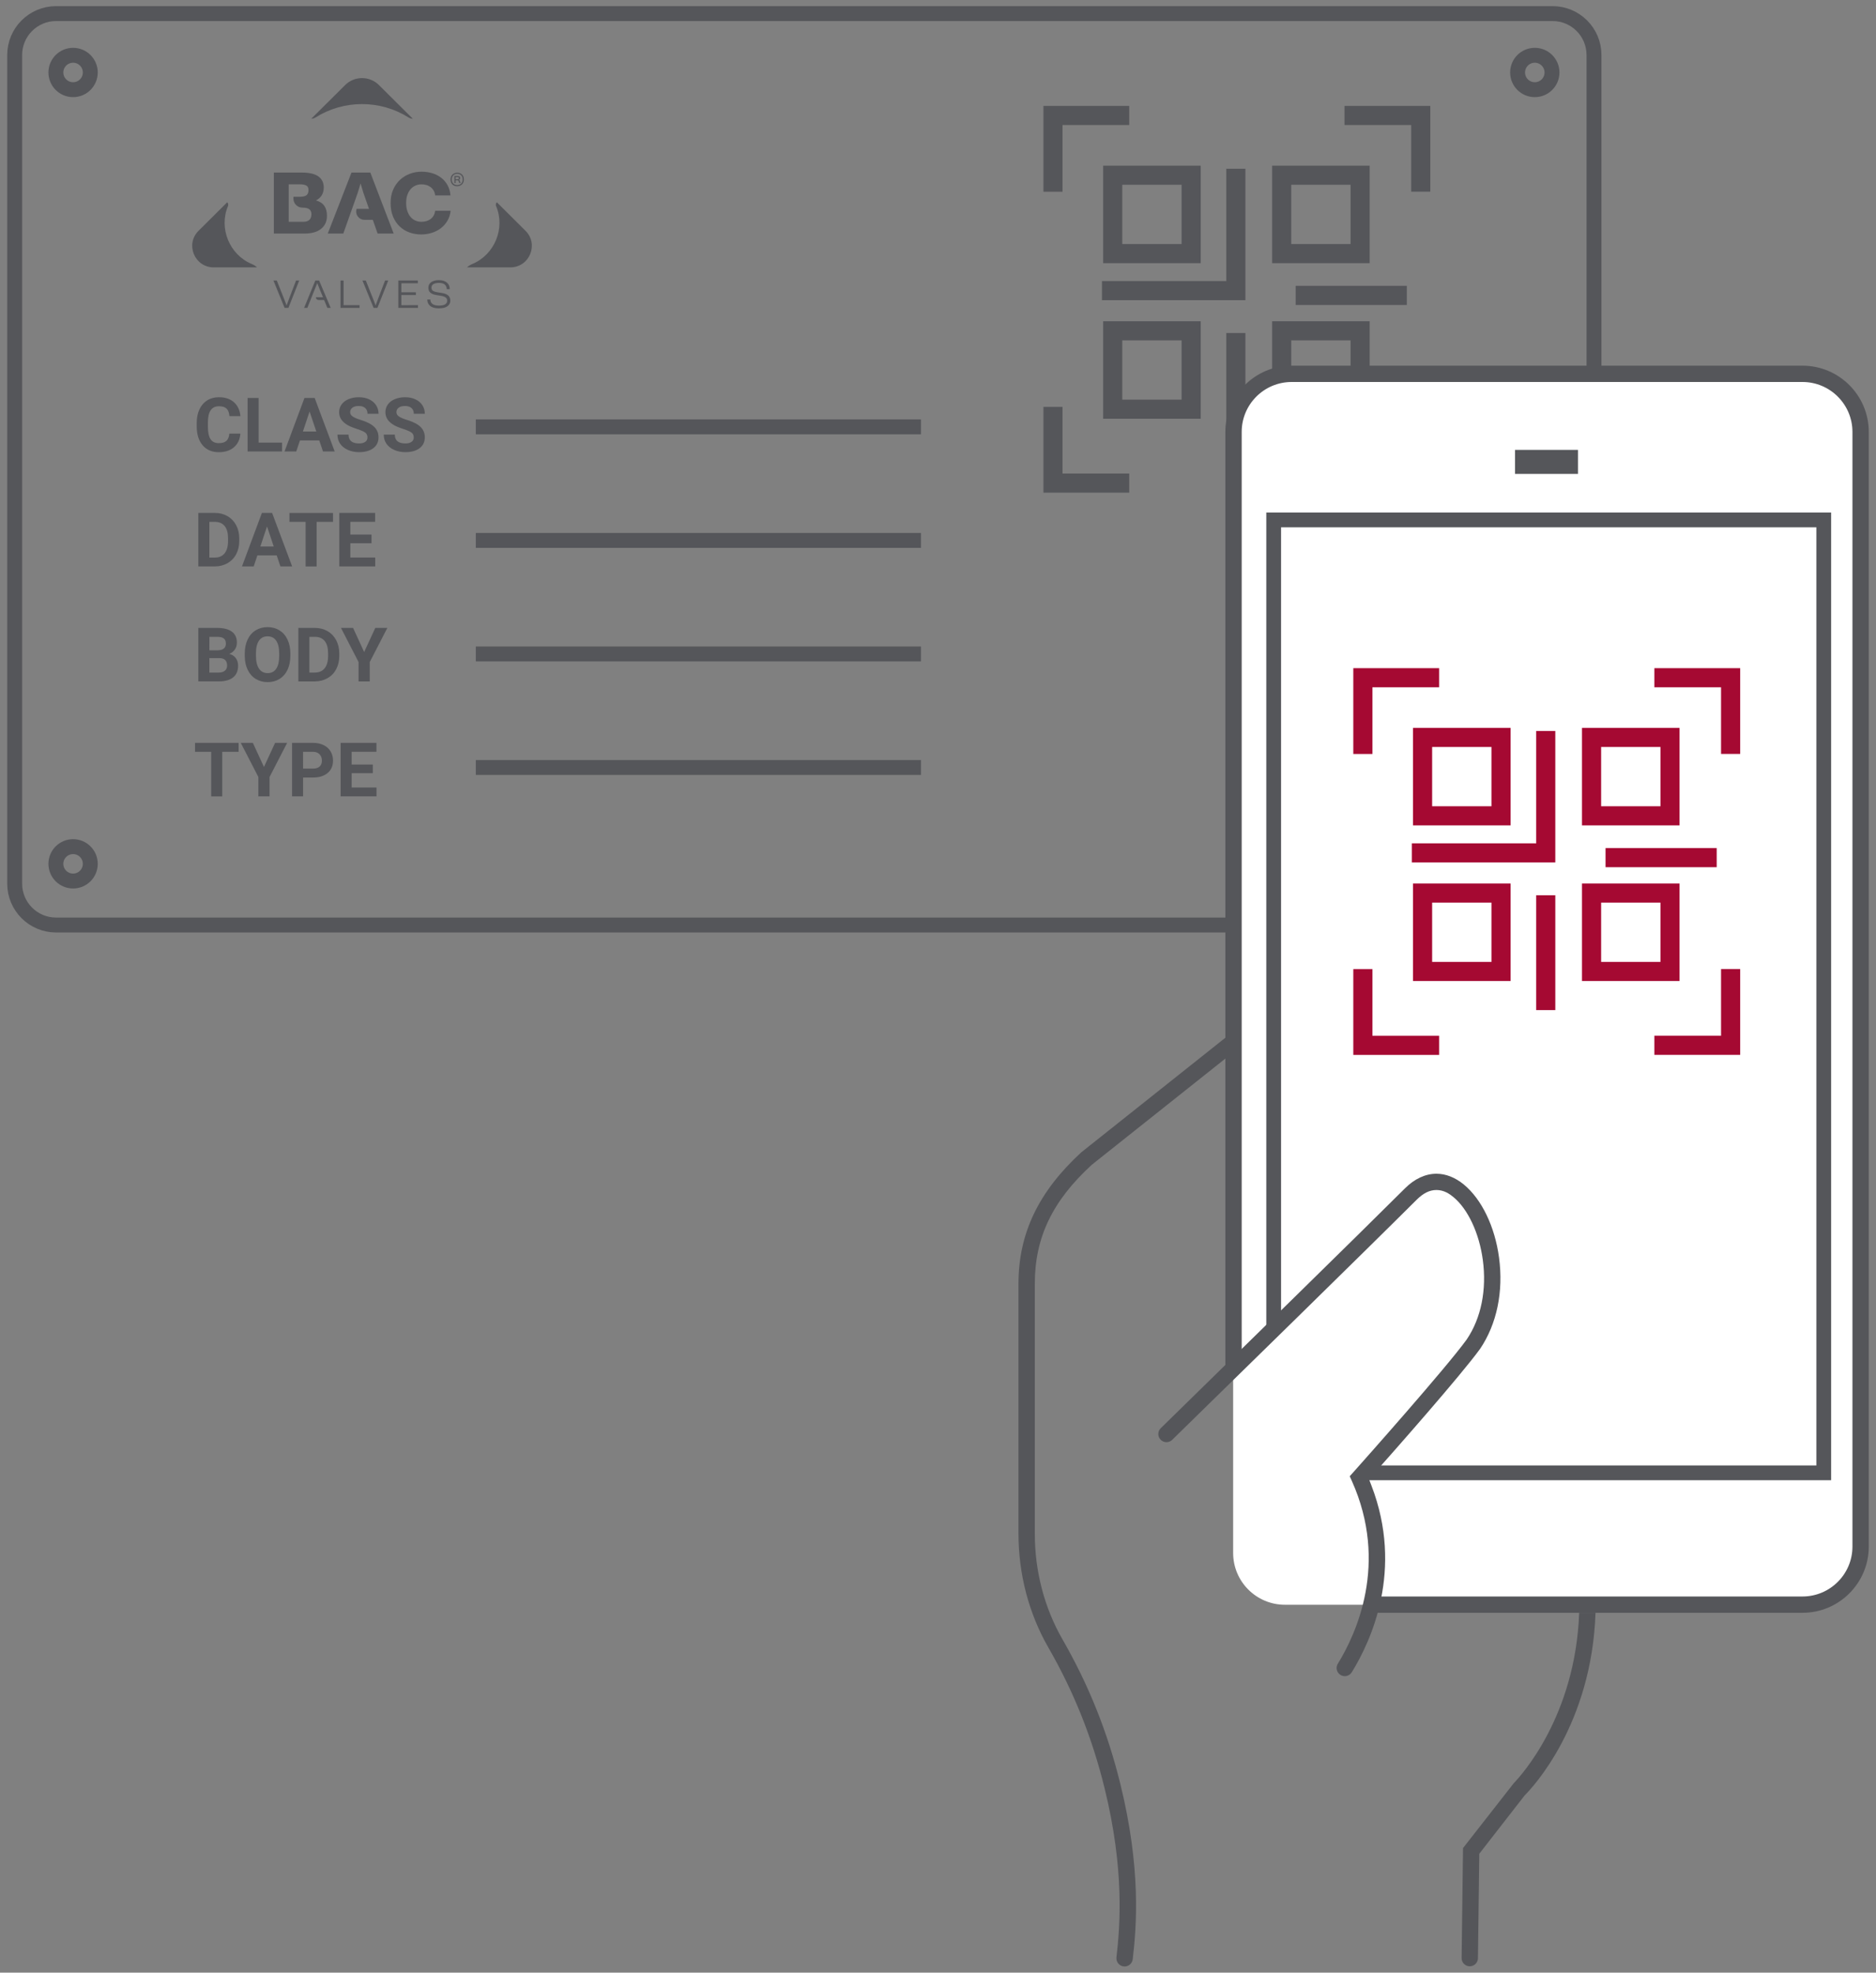 <?xml version="1.0" encoding="utf-8"?>
<!-- Generator: Adobe Illustrator 25.4.1, SVG Export Plug-In . SVG Version: 6.00 Build 0)  -->
<svg version="1.1" id="Capa_1" xmlns="http://www.w3.org/2000/svg" xmlns:xlink="http://www.w3.org/1999/xlink" x="0px" y="0px"
	 viewBox="0 0 856 900" style="enable-background:new 0 0 856 900;" xml:space="preserve">
<rect x="0" y="0" width="856" height="900" fill="#808080" stroke="none"/>
<style type="text/css">
	.st0{fill:#55565A;}
	.st1{fill:none;stroke:#55565A;stroke-width:6.804;stroke-miterlimit:10;}
	.st2{fill:#FFFFFF;}
	.st3{fill:#A50932;}
	.st4{fill:none;stroke:#55565A;stroke-width:6.737;stroke-miterlimit:10;}
</style>
<g>
	<g>
		<g>
			<g>
				<path class="st0" d="M148,93.95c-0.8-1.17-2.07-2.01-3.83-2.52c1.19-0.59,2.08-1.38,2.67-2.38c0.59-0.99,0.89-2.16,0.89-3.51
					c0-2.18-0.82-3.86-2.45-5.04c-1.63-1.18-4.15-1.77-7.56-1.77h-12.76v27.83h13.98c3.27,0,5.79-0.72,7.58-2.16
					c1.78-1.44,2.67-3.41,2.67-5.91C149.2,96.63,148.8,95.12,148,93.95z M141.16,100.32c-0.63,0.58-1.55,0.87-2.73,0.87h-6.69v-17.1
					h4.98c1.3,0,2.3,0.18,3,0.54c0.7,0.36,1.05,1.06,1.05,2.08c0,1.02-0.28,1.79-0.85,2.3c-0.57,0.51-1.66,0.77-3.28,0.77h-2.75
					v0.85c0,2.27,1.85,4.11,4.13,4.11l0,0c1.46,0,2.51,0.25,3.14,0.75c0.63,0.5,0.95,1.26,0.95,2.28
					C142.11,98.89,141.79,99.75,141.16,100.32z"/>
				<path class="st0" d="M168.97,78.72h-8.59l-10.82,27.83h7.09L163.22,88c0.22-0.67,0.43-1.38,0.65-2.14
					c0.22-0.75,0.43-1.48,0.65-2.18c0.22,0.7,0.43,1.43,0.65,2.18c0.22,0.75,0.43,1.47,0.65,2.14l2.55,7.3h-5.64v0
					c-0.85,2.45,0.98,5,3.58,5h3.8l2.19,6.25h7.33L168.97,78.72z"/>
				<path class="st0" d="M205.62,96.15c-0.19,1.72-0.68,3.25-1.48,4.6c-0.8,1.35-1.8,2.47-3,3.39c-1.2,0.91-2.57,1.61-4.11,2.1
					c-1.54,0.48-3.16,0.73-4.86,0.73c-1.89,0-3.69-0.31-5.39-0.93c-1.7-0.62-3.18-1.53-4.44-2.74c-1.26-1.21-2.26-2.7-3-4.48
					c-0.74-1.77-1.11-3.83-1.11-6.17c0-2.29,0.38-4.32,1.15-6.09c0.77-1.77,1.81-3.27,3.12-4.5c1.31-1.22,2.82-2.15,4.52-2.78
					c1.7-0.63,3.48-0.95,5.35-0.95c1.73,0,3.36,0.24,4.9,0.71c1.54,0.47,2.9,1.16,4.07,2.08c1.17,0.91,2.13,2.04,2.88,3.39
					c0.74,1.35,1.18,2.89,1.32,4.64h-6.97c-0.11-0.86-0.34-1.6-0.71-2.22c-0.36-0.62-0.83-1.14-1.4-1.57
					c-0.57-0.43-1.21-0.75-1.92-0.95c-0.72-0.2-1.47-0.3-2.25-0.3c-0.95,0-1.84,0.18-2.67,0.54c-0.84,0.36-1.57,0.89-2.21,1.59
					c-0.63,0.7-1.14,1.58-1.52,2.64c-0.38,1.06-0.57,2.31-0.57,3.73c0,1.43,0.19,2.68,0.57,3.75c0.38,1.08,0.88,1.97,1.5,2.68
					c0.62,0.71,1.36,1.25,2.21,1.61c0.85,0.36,1.74,0.54,2.65,0.54c1.73,0,3.16-0.44,4.29-1.31c1.13-0.87,1.81-2.12,2.03-3.73
					H205.62z"/>
			</g>
			<g>
				<path class="st0" d="M208.67,78.78c0.4,0,0.79,0.07,1.15,0.21c0.37,0.14,0.69,0.34,0.96,0.6c0.27,0.26,0.49,0.58,0.65,0.97
					c0.16,0.38,0.24,0.82,0.24,1.31c0,0.5-0.08,0.94-0.25,1.32c-0.17,0.39-0.39,0.72-0.68,0.98c-0.29,0.27-0.62,0.47-0.99,0.61
					c-0.37,0.14-0.77,0.21-1.18,0.21c-0.4,0-0.79-0.07-1.15-0.2s-0.68-0.33-0.95-0.59c-0.27-0.26-0.49-0.59-0.65-0.97
					c-0.16-0.38-0.24-0.83-0.24-1.34c0-0.5,0.08-0.94,0.25-1.32c0.17-0.38,0.39-0.71,0.68-0.97c0.28-0.26,0.61-0.47,0.98-0.6
					C207.87,78.85,208.26,78.78,208.67,78.78z M208.61,84.44c0.33,0,0.64-0.05,0.94-0.15c0.3-0.1,0.57-0.26,0.8-0.47
					c0.23-0.21,0.42-0.47,0.56-0.8c0.14-0.32,0.21-0.7,0.21-1.14c0-0.44-0.07-0.82-0.2-1.14c-0.13-0.32-0.32-0.59-0.54-0.8
					s-0.49-0.37-0.79-0.48c-0.3-0.1-0.61-0.16-0.94-0.16c-0.32,0-0.63,0.05-0.94,0.15c-0.3,0.1-0.57,0.26-0.8,0.47
					c-0.23,0.21-0.42,0.48-0.55,0.8c-0.14,0.32-0.21,0.7-0.21,1.14s0.07,0.82,0.2,1.14c0.13,0.32,0.32,0.59,0.54,0.8
					c0.23,0.21,0.49,0.37,0.79,0.48C207.98,84.39,208.29,84.44,208.61,84.44z M209.98,83.04c0.03,0.08,0.06,0.16,0.08,0.23
					c0.03,0.07,0.06,0.14,0.1,0.2v0.04h-0.56c-0.05-0.06-0.08-0.13-0.11-0.21c-0.03-0.08-0.05-0.14-0.07-0.2l-0.11-0.39
					c-0.06-0.19-0.15-0.32-0.27-0.37s-0.28-0.08-0.5-0.08h-0.63v1.26h-0.56v-3.23h1.45c0.79,0,1.19,0.31,1.19,0.94
					c0,0.2-0.06,0.37-0.17,0.51c-0.11,0.13-0.26,0.23-0.45,0.3c0.1,0.03,0.2,0.09,0.29,0.2c0.09,0.1,0.17,0.26,0.24,0.49
					L209.98,83.04z M208.74,81.77c0.2,0,0.37-0.04,0.49-0.1c0.12-0.07,0.18-0.2,0.18-0.38c0-0.17-0.06-0.3-0.18-0.38
					c-0.12-0.08-0.31-0.12-0.57-0.12h-0.75v0.99H208.74z"/>
			</g>
			<g>
				<path class="st0" d="M124.77,127.99h1.53l3.03,7.64c0.15,0.35,0.29,0.71,0.43,1.07c0.14,0.36,0.27,0.71,0.4,1.04
					c0.13,0.33,0.24,0.64,0.35,0.92c0.1,0.28,0.19,0.52,0.26,0.71c0.07-0.19,0.16-0.43,0.26-0.71c0.1-0.28,0.22-0.59,0.34-0.92
					s0.25-0.68,0.38-1.03c0.13-0.36,0.27-0.71,0.4-1.06l2.93-7.65h1.45l-4.93,12.48h-1.74L124.77,127.99z"/>
				<path class="st0" d="M145.61,127.99h-1.74l-5.11,12.48h1.47l3.11-7.76c0.13-0.34,0.27-0.68,0.41-1.02
					c0.14-0.34,0.27-0.68,0.4-0.99c0.13-0.32,0.24-0.62,0.35-0.89c0.1-0.27,0.19-0.5,0.26-0.68c0.07,0.19,0.16,0.43,0.26,0.7
					c0.1,0.27,0.22,0.56,0.35,0.88c0.13,0.31,0.26,0.65,0.39,0.99c0.13,0.35,0.27,0.69,0.42,1.03l1.2,2.89h-3.25l0,0
					c0,0.69,0.56,1.25,1.25,1.25h2.5l1.49,3.6h1.53L145.61,127.99z"/>
				<path class="st0" d="M164.06,139.22v1.25h-8.69v-12.48h1.4v11.24H164.06z"/>
				<path class="st0" d="M165.39,127.99h1.53l3.03,7.64c0.15,0.35,0.29,0.71,0.43,1.07c0.14,0.36,0.27,0.71,0.4,1.04
					c0.13,0.33,0.24,0.64,0.35,0.92c0.1,0.28,0.19,0.52,0.26,0.71c0.07-0.19,0.16-0.43,0.26-0.71c0.1-0.28,0.22-0.59,0.34-0.92
					s0.25-0.68,0.38-1.03c0.13-0.36,0.27-0.71,0.4-1.06l2.93-7.65h1.45l-4.93,12.48h-1.74L165.39,127.99z"/>
				<path class="st0" d="M190.72,139.22v1.25h-8.98v-12.48h8.91v1.25h-7.51v4.11h6.63v1.25h-6.63v4.63H190.72z"/>
				<path class="st0" d="M201.66,133.67c1.37,0.23,2.35,0.63,2.94,1.21c0.59,0.58,0.88,1.35,0.88,2.32c0,1.03-0.44,1.86-1.31,2.51
					c-0.87,0.65-2.18,0.97-3.93,0.97c-1.77,0-3.09-0.37-3.97-1.1c-0.88-0.74-1.32-1.72-1.32-2.95h1.4c0,0.86,0.32,1.54,0.96,2.04
					c0.64,0.51,1.63,0.76,2.96,0.76c1.26,0,2.2-0.19,2.83-0.57c0.62-0.38,0.94-0.93,0.94-1.64s-0.26-1.23-0.79-1.57
					c-0.53-0.33-1.24-0.57-2.14-0.71l-2.04-0.33c-1.12-0.17-2-0.51-2.64-1.02c-0.65-0.51-0.97-1.29-0.97-2.32
					c0-0.48,0.1-0.93,0.29-1.36c0.19-0.42,0.49-0.79,0.88-1.09c0.39-0.31,0.89-0.55,1.5-0.73c0.61-0.18,1.31-0.27,2.13-0.27
					c0.84,0,1.56,0.1,2.18,0.31c0.62,0.21,1.13,0.49,1.54,0.85c0.41,0.36,0.72,0.79,0.93,1.29c0.21,0.5,0.31,1.05,0.31,1.66h-1.4
					c0-0.93-0.31-1.64-0.94-2.14c-0.62-0.5-1.53-0.74-2.72-0.71c-1.07,0.02-1.88,0.22-2.44,0.58c-0.56,0.36-0.84,0.88-0.84,1.56
					c0,0.7,0.23,1.19,0.7,1.48s1.13,0.51,1.99,0.65L201.66,133.67z"/>
			</g>
			<g>
				<path class="st0" d="M103.67,92.29l-13.07,13c-6.19,6.16-1.81,16.7,6.94,16.7h19.75l0,0c-0.7-0.67-1.53-1.18-2.43-1.55
					c-10.14-4.22-15.11-16.29-10.84-26.39C104.28,93.44,104.13,92.75,103.67,92.29L103.67,92.29z"/>
				<path class="st0" d="M226.71,92.29l13.07,13c6.19,6.16,1.81,16.7-6.94,16.7H213.1l0,0c0.7-0.67,1.53-1.18,2.43-1.55
					c10.14-4.22,15.11-16.29,10.84-26.39C226.11,93.44,226.25,92.75,226.71,92.29L226.71,92.29z"/>
				<path class="st0" d="M143.99,53.58c12.91-8.12,29.49-8.12,42.4,0c0.59,0.37,1.26,0.58,1.96,0.58l0,0l-15.44-15.35
					c-4.26-4.24-11.17-4.24-15.43,0l-15.44,15.35l0,0C142.73,54.16,143.41,53.95,143.99,53.58z"/>
			</g>
		</g>
	</g>
	<g>
		<path class="st0" d="M109.67,197.85c-0.19,2.63-1.16,4.69-2.91,6.2c-1.75,1.51-4.06,2.26-6.92,2.26c-3.13,0-5.59-1.05-7.39-3.16
			c-1.79-2.11-2.69-5-2.69-8.68v-1.49c0-2.35,0.41-4.41,1.24-6.2c0.83-1.79,2.01-3.16,3.55-4.12c1.54-0.96,3.32-1.43,5.36-1.43
			c2.82,0,5.09,0.75,6.81,2.26c1.72,1.51,2.72,3.63,2.99,6.35h-5.03c-0.12-1.58-0.56-2.72-1.32-3.43c-0.75-0.71-1.9-1.06-3.45-1.06
			c-1.68,0-2.93,0.6-3.77,1.8c-0.83,1.2-1.26,3.07-1.28,5.59v1.84c0,2.64,0.4,4.57,1.2,5.78c0.8,1.22,2.06,1.83,3.78,1.83
			c1.55,0,2.71-0.35,3.48-1.06c0.77-0.71,1.2-1.81,1.32-3.29H109.67z"/>
		<path class="st0" d="M118.01,201.94h10.68v4.04h-15.72v-24.41h5.03V201.94z"/>
		<path class="st0" d="M145.68,200.95h-8.82l-1.68,5.03h-5.35l9.09-24.41h4.66l9.14,24.41h-5.35L145.68,200.95z M138.22,196.88h6.11
			l-3.07-9.14L138.22,196.88z"/>
		<path class="st0" d="M167.67,199.57c0-0.95-0.34-1.68-1.01-2.19c-0.67-0.51-1.88-1.04-3.62-1.61c-1.74-0.56-3.13-1.12-4.14-1.67
			c-2.77-1.5-4.16-3.51-4.16-6.05c0-1.32,0.37-2.49,1.12-3.53c0.74-1.03,1.81-1.84,3.2-2.42c1.39-0.58,2.95-0.87,4.69-0.87
			c1.74,0,3.3,0.32,4.66,0.95c1.36,0.63,2.42,1.52,3.18,2.67c0.75,1.15,1.13,2.46,1.13,3.92h-5.03c0-1.12-0.35-1.99-1.06-2.61
			c-0.7-0.62-1.69-0.93-2.97-0.93c-1.23,0-2.19,0.26-2.87,0.78c-0.68,0.52-1.02,1.2-1.02,2.05c0,0.79,0.4,1.46,1.2,1.99
			s1.98,1.04,3.53,1.51c2.86,0.86,4.95,1.93,6.26,3.2c1.31,1.27,1.96,2.86,1.96,4.76c0,2.11-0.8,3.77-2.4,4.97
			c-1.6,1.2-3.75,1.8-6.46,1.8c-1.88,0-3.59-0.34-5.13-1.03c-1.54-0.69-2.72-1.63-3.53-2.82c-0.81-1.2-1.22-2.58-1.22-4.16h5.05
			c0,2.69,1.61,4.04,4.83,4.04c1.2,0,2.13-0.24,2.8-0.73C167.34,201.13,167.67,200.45,167.67,199.57z"/>
		<path class="st0" d="M188.79,199.57c0-0.95-0.34-1.68-1.01-2.19c-0.67-0.51-1.88-1.04-3.62-1.61c-1.74-0.56-3.13-1.12-4.14-1.67
			c-2.77-1.5-4.16-3.51-4.16-6.05c0-1.32,0.37-2.49,1.12-3.53c0.74-1.03,1.81-1.84,3.2-2.42c1.39-0.58,2.95-0.87,4.69-0.87
			c1.74,0,3.3,0.32,4.66,0.95c1.36,0.63,2.42,1.52,3.18,2.67c0.75,1.15,1.13,2.46,1.13,3.92h-5.03c0-1.12-0.35-1.99-1.06-2.61
			c-0.7-0.62-1.69-0.93-2.97-0.93c-1.23,0-2.19,0.26-2.87,0.78c-0.68,0.52-1.02,1.2-1.02,2.05c0,0.79,0.4,1.46,1.2,1.99
			s1.98,1.04,3.53,1.51c2.86,0.86,4.95,1.93,6.26,3.2c1.31,1.27,1.96,2.86,1.96,4.76c0,2.11-0.8,3.77-2.4,4.97
			c-1.6,1.2-3.75,1.8-6.46,1.8c-1.88,0-3.59-0.34-5.13-1.03c-1.54-0.69-2.72-1.63-3.53-2.82c-0.81-1.2-1.22-2.58-1.22-4.16h5.05
			c0,2.69,1.61,4.04,4.83,4.04c1.2,0,2.13-0.24,2.8-0.73C188.46,201.13,188.79,200.45,188.79,199.57z"/>
		<path class="st0" d="M90.5,258.43v-24.41h7.51c2.15,0,4.07,0.48,5.76,1.45c1.69,0.97,3.02,2.34,3.97,4.12
			c0.95,1.78,1.43,3.81,1.43,6.08v1.12c0,2.27-0.47,4.29-1.4,6.05c-0.93,1.77-2.25,3.13-3.95,4.11c-1.7,0.97-3.62,1.46-5.75,1.48
			H90.5z M95.53,238.1v16.3h2.43c1.97,0,3.47-0.64,4.51-1.93c1.04-1.29,1.57-3.12,1.59-5.52v-1.29c0-2.48-0.51-4.36-1.54-5.64
			c-1.03-1.28-2.53-1.92-4.51-1.92H95.53z"/>
		<path class="st0" d="M126.26,253.4h-8.82l-1.68,5.03h-5.35l9.09-24.41h4.66l9.14,24.41h-5.35L126.26,253.4z M118.8,249.33h6.11
			l-3.07-9.14L118.8,249.33z"/>
		<path class="st0" d="M151.96,238.1h-7.48v20.34h-5.03V238.1h-7.38v-4.07h19.89V238.1z"/>
		<path class="st0" d="M169.52,247.85h-9.66v6.54h11.34v4.04h-16.37v-24.41h16.34v4.07h-11.31v5.82h9.66V247.85z"/>
		<path class="st0" d="M90.5,310.89v-24.41h8.55c2.96,0,5.21,0.57,6.74,1.7c1.53,1.13,2.3,2.8,2.3,4.99c0,1.2-0.31,2.25-0.92,3.16
			c-0.62,0.91-1.47,1.58-2.57,2c1.25,0.31,2.24,0.95,2.96,1.89c0.72,0.95,1.08,2.11,1.08,3.49c0,2.35-0.75,4.12-2.25,5.33
			c-1.5,1.21-3.63,1.82-6.41,1.84H90.5z M95.53,296.7h3.72c2.54-0.04,3.81-1.06,3.81-3.03c0-1.11-0.32-1.9-0.96-2.39
			c-0.64-0.49-1.66-0.73-3.04-0.73h-3.52V296.7z M95.53,300.26v6.59h4.31c1.19,0,2.11-0.28,2.78-0.85c0.67-0.56,1-1.34,1-2.34
			c0-2.24-1.16-3.37-3.47-3.4H95.53z"/>
		<path class="st0" d="M132.48,299.24c0,2.4-0.42,4.51-1.27,6.32c-0.85,1.81-2.07,3.21-3.65,4.19c-1.58,0.98-3.4,1.47-5.44,1.47
			c-2.02,0-3.83-0.49-5.42-1.46c-1.59-0.97-2.82-2.36-3.69-4.17s-1.31-3.88-1.33-6.23v-1.21c0-2.4,0.43-4.52,1.3-6.35
			c0.87-1.83,2.09-3.23,3.67-4.21c1.58-0.98,3.39-1.47,5.43-1.47s3.84,0.49,5.43,1.47c1.58,0.98,2.81,2.38,3.67,4.21
			c0.87,1.83,1.3,3.94,1.3,6.33V299.24z M127.39,298.13c0-2.56-0.46-4.5-1.38-5.83c-0.92-1.33-2.22-1.99-3.92-1.99
			c-1.69,0-2.99,0.66-3.91,1.97c-0.92,1.31-1.38,3.24-1.39,5.78v1.19c0,2.49,0.46,4.43,1.38,5.8s2.24,2.06,3.96,2.06
			c1.69,0,2.99-0.66,3.89-1.99c0.91-1.32,1.36-3.26,1.38-5.79V298.13z"/>
		<path class="st0" d="M136.14,310.89v-24.41h7.51c2.15,0,4.07,0.48,5.76,1.45c1.69,0.97,3.02,2.34,3.97,4.12
			c0.95,1.78,1.43,3.81,1.43,6.08v1.12c0,2.27-0.47,4.29-1.4,6.05c-0.93,1.77-2.25,3.14-3.95,4.11c-1.7,0.97-3.62,1.46-5.75,1.48
			H136.14z M141.17,290.55v16.3h2.43c1.97,0,3.47-0.64,4.51-1.93c1.04-1.28,1.57-3.12,1.59-5.52v-1.29c0-2.48-0.51-4.36-1.54-5.64
			c-1.03-1.28-2.53-1.92-4.51-1.92H141.17z"/>
		<path class="st0" d="M166.16,297.48l5.08-11h5.5l-8.02,15.56v8.85h-5.12v-8.85l-8.02-15.56h5.52L166.16,297.48z"/>
		<path class="st0" d="M108.88,343.01h-7.48v20.34h-5.03v-20.34h-7.38v-4.07h19.89V343.01z"/>
		<path class="st0" d="M120.44,349.93l5.08-11h5.5l-8.02,15.56v8.85h-5.12v-8.85l-8.02-15.56h5.52L120.44,349.93z"/>
		<path class="st0" d="M138.29,354.74v8.6h-5.03v-24.41h9.53c1.83,0,3.45,0.34,4.84,1.01c1.39,0.67,2.46,1.62,3.21,2.86
			c0.75,1.23,1.12,2.64,1.12,4.22c0,2.39-0.82,4.28-2.46,5.66s-3.91,2.07-6.8,2.07H138.29z M138.29,350.67h4.5
			c1.33,0,2.35-0.31,3.04-0.94c0.7-0.63,1.05-1.52,1.05-2.68c0-1.2-0.35-2.16-1.06-2.9c-0.7-0.74-1.68-1.12-2.92-1.14h-4.61V350.67z
			"/>
		<path class="st0" d="M170.11,352.76h-9.66v6.54h11.34v4.04h-16.37v-24.41h16.34v4.07h-11.31v5.82h9.66V352.76z"/>
	</g>
	<g>
		<g>
			<path class="st0" d="M613.48,224.77v-8.72h30.43v-30.42h8.72v39.13H613.48z M476.1,224.77v-39.13h8.72v30.42h30.43v8.72H476.1z
				 M559.55,204.33v-52.39h8.72v52.39H559.55z M580.46,191.07v-44.49h44.51v44.49H580.46z M589.18,182.35h27.07V155.3h-27.07V182.35
				z M503.36,191.07v-44.49h44.51v44.49H503.36z M512.08,182.35h27.07V155.3h-27.07V182.35z M591.2,139.14v-8.72h50.72v8.72H591.2z
				 M502.81,136.97v-8.72h56.74V77h8.72v59.97H502.81z M580.46,120.06V75.57h44.51v44.49H580.46z M589.18,111.34h27.07V84.29h-27.07
				V111.34z M503.36,120.06V75.57h44.51v44.49H503.36z M512.08,111.34h27.07V84.29h-27.07V111.34z M643.91,87.46V57.04h-30.43v-8.72
				h39.15v39.13H643.91z M476.1,87.46V48.33h39.15v8.72h-30.43v30.42H476.1z"/>
		</g>
	</g>
	<path class="st1" d="M708.42,422.04H25.6c-10.44,0-18.9-8.46-18.9-18.89V25.09C6.7,14.66,15.16,6.2,25.6,6.2h682.82
		c10.44,0,18.9,8.46,18.9,18.89v378.05C727.33,413.58,718.86,422.04,708.42,422.04z"/>
	<ellipse class="st1" cx="33.35" cy="33.07" rx="7.85" ry="7.85"/>
	<ellipse class="st1" cx="700.31" cy="33.07" rx="7.85" ry="7.85"/>
	<ellipse class="st1" cx="33.35" cy="394.12" rx="7.85" ry="7.85"/>
	<ellipse class="st1" cx="700.31" cy="394.12" rx="7.85" ry="7.85"/>
	<path class="st2" d="M822.79,732.16H586.3c-13.05,0-23.63-10.58-23.63-23.63V194.29c0-13.05,10.58-23.63,23.63-23.63h236.49
		c13.05,0,23.63,10.58,23.63,23.63v514.25C846.42,721.58,835.84,732.16,822.79,732.16z"/>
	<rect x="691.29" y="205.26" class="st0" width="28.72" height="10.96"/>
	<path class="st0" d="M666.92,893.34l0.64-50.16l23.17-29.63c3.21-3.31,28.12-30.43,29.83-77.72h7.46
		c-1.72,51.18-28.94,79.9-32.07,83.04l-0.22,0.22l-20.75,26.67l-0.61,47.66c-0.02,2.06-1.71,3.71-3.77,3.68h0
		C668.54,897.09,666.89,895.4,666.92,893.34z"/>
	<path class="st0" d="M484.84,748.02c-8.29-14.41-12.67-31.12-12.67-48.31V585.73c0-21.03,7.98-37.75,25.88-54.19l0.15-0.14
		l67.03-53.28v-9.51l-71.84,57.12c-19.56,17.98-28.67,37.05-28.67,59.99V699.7c0,18.49,4.72,36.48,13.66,52.02
		c11.61,20.19,19.99,41.16,25.62,64.1c9.13,37.13,7.1,62.76,5.43,77.2c-0.22,1.94,1.07,3.72,2.98,4.1h0
		c2.14,0.43,4.19-1.06,4.44-3.22c1.79-15.15,3.83-41.42-5.62-79.86C505.43,790.41,496.79,768.81,484.84,748.02z"/>
	<path class="st0" d="M626.7,735.84v-7.45l23.89,0l171.88,0c12.56,0,22.78-10.21,22.78-22.77V197.05
		c0-12.55-10.22-22.77-22.78-22.77H589.35c-12.56,0-22.78,10.21-22.78,22.77v419.93l-7.45,7.39V197.05
		c0-16.66,13.56-30.21,30.23-30.21h233.12c16.67,0,30.23,13.55,30.23,30.21v508.57c0,16.66-13.56,30.21-30.23,30.21l-171.88,0
		L626.7,735.84z"/>
	<path class="st0" d="M611.24,763.89c-1.43-1.18-1.78-3.24-0.81-4.82c8.33-13.5,23.28-45.73,6.43-83.34l-0.99-2.2l1.69-1.89
		c4.29-4.81,42.17-47.36,51.67-60.49l0.07-0.11c6.55-9.72,9.13-22.58,7.29-36.24c-1.65-12.21-6.79-23.18-13.41-28.64
		c-1.83-1.51-4.36-3.23-7.74-3.23c-3.13,0-6.03,1.44-9.12,4.53c-20.28,20.27-89.69,88.18-111.46,109.46
		c-1.47,1.44-3.83,1.41-5.27-0.06l0,0c-1.44-1.47-1.42-3.83,0.06-5.26c30.01-29.35,92.53-90.54,111.4-109.4
		c4.38-4.38,9.36-6.69,14.39-6.69c4.27,0,8.58,1.7,12.48,4.91c8.17,6.73,14.18,19.2,16.08,33.36c2.07,15.48-0.99,30.26-8.63,41.6
		c-8.82,12.18-39.46,46.85-48.65,57.19l-2.06,2.32l1.12,2.9c14.8,38.46-0.14,70.86-8.99,85.19
		C615.59,764.89,612.98,765.33,611.24,763.89L611.24,763.89z"/>
	<g>
		<path class="st3" d="M754.87,481.28v-8.72h30.43v-30.42h8.72v39.13H754.87z M617.5,481.28v-39.13h8.72v30.42h30.43v8.72H617.5z
			 M700.95,460.84v-52.39h8.72v52.39H700.95z M721.85,447.58v-44.49h44.51v44.49H721.85z M730.58,438.86h27.07v-27.05h-27.07V438.86
			z M644.75,447.58v-44.49h44.51v44.49H644.75z M653.47,438.86h27.07v-27.05h-27.07V438.86z M732.59,395.66v-8.72h50.72v8.72H732.59
			z M644.21,393.48v-8.72h56.74v-51.25h8.72v59.97H644.21z M721.85,376.57v-44.49h44.51v44.49H721.85z M730.58,367.86h27.07V340.8
			h-27.07V367.86z M644.75,376.57v-44.49h44.51v44.49H644.75z M653.47,367.86h27.07V340.8h-27.07V367.86z M785.3,343.98v-30.42
			h-30.43v-8.72h39.15v39.13H785.3z M617.5,343.98v-39.13h39.15v8.72h-30.43v30.42H617.5z"/>
	</g>
	<line class="st1" x1="217.11" y1="194.75" x2="420.23" y2="194.75"/>
	<line class="st1" x1="217.11" y1="246.56" x2="420.23" y2="246.56"/>
	<line class="st1" x1="217.11" y1="298.36" x2="420.23" y2="298.36"/>
	<line class="st1" x1="217.11" y1="350.16" x2="420.23" y2="350.16"/>
	<polyline class="st4" points="622.81,671.97 832.16,671.97 832.16,237.21 581.17,237.21 581.17,607.51 	"/>
</g>
</svg>
